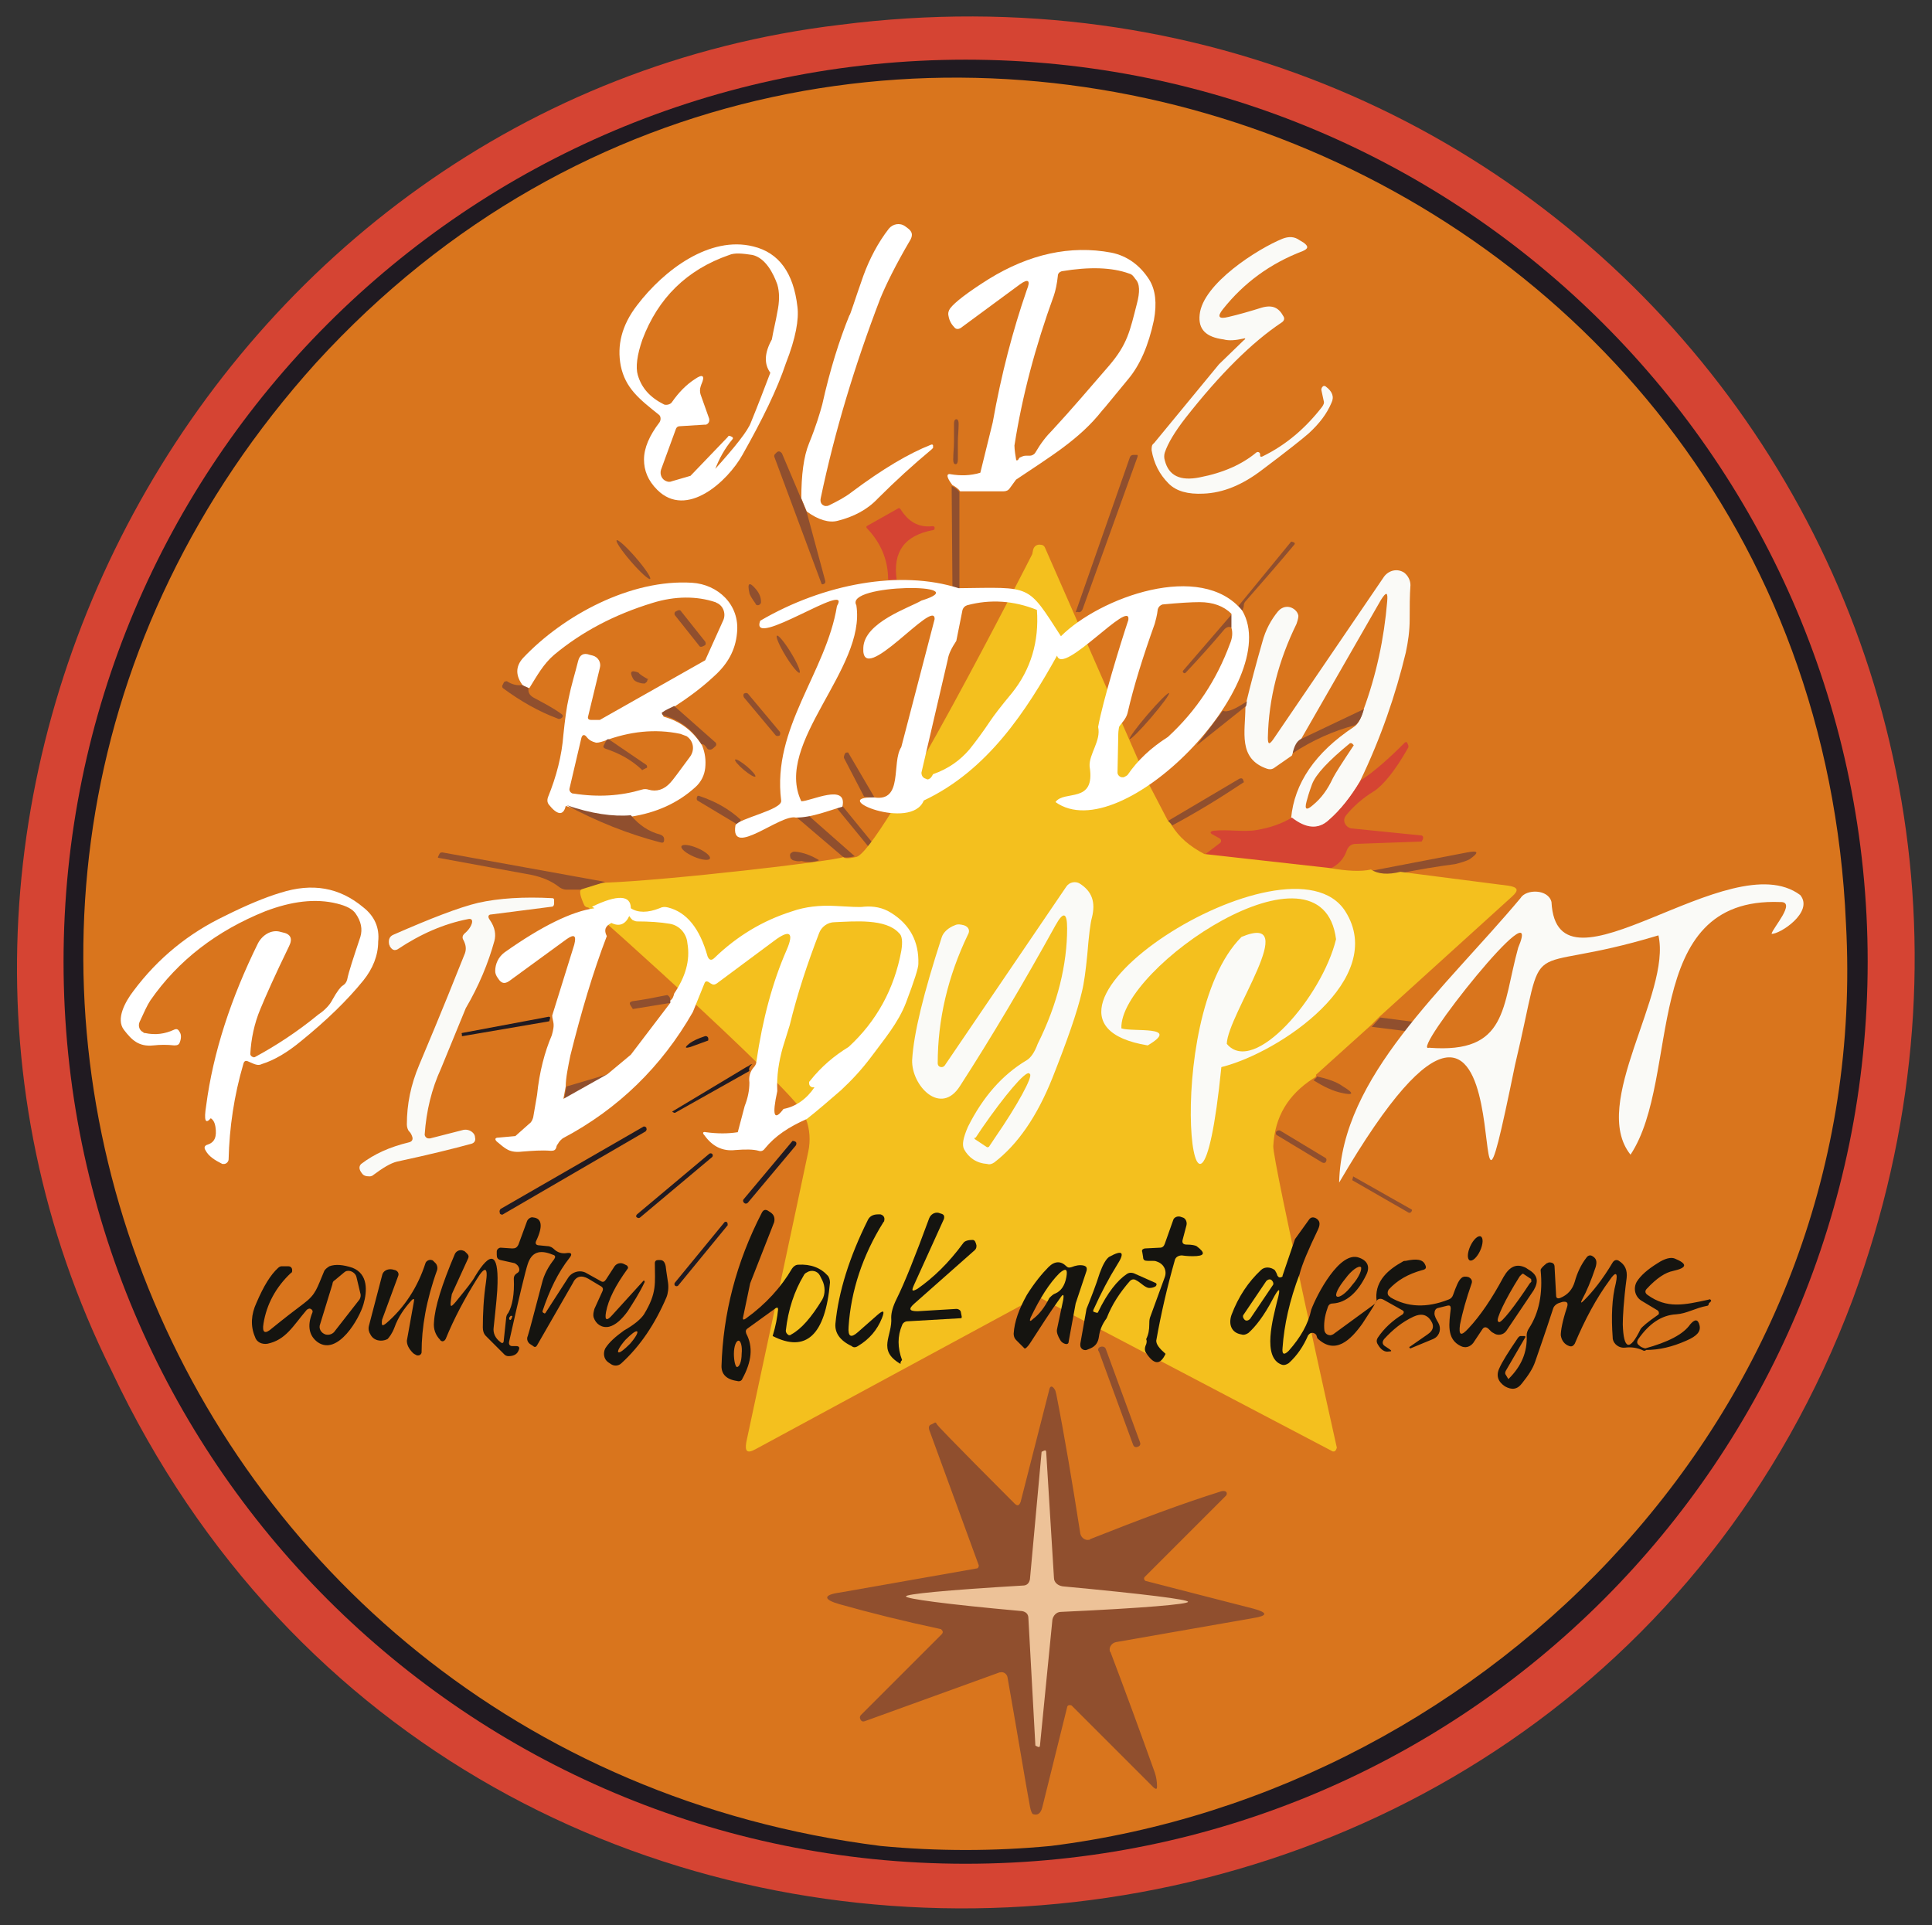 <?xml version="1.0" encoding="utf-8"?>
<!-- Generator: Adobe Illustrator 27.3.1, SVG Export Plug-In . SVG Version: 6.00 Build 0)  -->
<svg version="1.1" id="Layer_1" xmlns="http://www.w3.org/2000/svg" xmlns:xlink="http://www.w3.org/1999/xlink" x="0px" y="0px"
	 viewBox="0 0 249.3 248.4" style="enable-background:new 0 0 249.3 248.4;" xml:space="preserve">
<rect x="0" y="0" width="249.3" height="248.4" fill="#333333" stroke="none"/>
<style type="text/css">
	.st0{fill:#D54433;}
	.st1{fill:#201A21;}
	.st2{fill:#D9751D;}
	.st3{fill:#FAFAF7;}
	.st4{fill:#FFFFFF;}
	.st5{fill:#904F2E;}
	.st6{fill:#F4C01E;}
	.st7{fill:#151410;}
	.st8{fill:#EDC298;}
</style>
<path class="st0" d="M108.4,3.2c93.1-11.9,162.9,76.9,130.7,164.4C201.9,267,60.4,274.5,14.4,176.9C-22,103.7,27,12.9,108.4,3.2z"/>
<path class="st1" d="M241,124.1c0,64.3-52.1,116.4-116.4,116.4S8.2,188.4,8.2,124.1C8.2,59.8,60.3,7.7,124.6,7.7
	C188.9,7.7,241,59.8,241,124.1L241,124.1z"/>
<path class="st2" d="M238.2,119.2C233.8,17.9,108.7-27.5,40.8,46.8c-63.4,70.3-20.5,179.6,72.8,191.4c7.3,0.7,14.7,0.7,22,0
	C192.4,231.1,241.6,181.5,238.2,119.2z"/>
<path class="st3" d="M157.3,47l3.2-3.1c0.3-0.2,0.2-0.3-0.1-0.2c-0.9,0.2-1.8,0.3-2.5,0.1c-2.3-0.3-3.3-1.3-3.1-3.2
	c0.4-4,7.5-8.5,10.7-9.8c0.8-0.3,1.5-0.3,2.2,0.2l0.5,0.3c0.7,0.5,0.6,0.8-0.1,1.1c-4.2,1.6-7.6,4.1-10.3,7.5c-0.8,1-0.5,1.3,0.7,1
	c1.3-0.3,2.7-0.7,4.3-1.2c1.4-0.4,2.2,0,2.8,1.1c0.2,0.3,0.1,0.6-0.2,0.8c-3.9,2.6-8,6.7-12.4,12.3c-1.4,1.8-2.3,3.3-2.7,4.5
	c-0.1,0.3-0.1,0.7,0,1c0.5,2,2,2.7,4.5,2.2c3.1-0.6,5.5-1.7,7.3-3.2c0.1-0.1,0.3-0.1,0.4,0c0,0,0.1,0.1,0.1,0.2c0,0.1,0,0.2,0,0.2
	c0,0.1,0.1,0.2,0.3,0.1c3.1-1.5,5.6-3.7,7.7-6.4c0.2-0.3,0.3-0.5,0.2-0.8l-0.3-1.4c0-0.2,0.1-0.4,0.3-0.5c0.1,0,0.2,0,0.3,0.1
	c0.8,0.6,1.1,1.3,0.7,2.1c-0.6,1.4-1.5,2.6-2.9,3.9c-0.8,0.7-2.8,2.3-6,4.7c-2.6,2-5.1,3-7.6,3.1c-2,0.1-3.5-0.3-4.5-1.3
	c-1.2-1.2-1.9-2.6-2.2-4.3c0-0.4,0-0.7,0.3-0.9L157.3,47z"/>
<path class="st4" d="M148.3,36.1c-1.2-1.9-2.9-3.1-4.9-3.5c-5.3-1-10.6,0.2-15.8,3.4c-2.7,1.7-4.4,3-5,3.8c-0.2,0.3-0.3,0.6-0.2,1
	c0.1,0.6,0.4,1.1,0.8,1.5c0.2,0.2,0.5,0.2,0.8,0l7.6-5.6c1.1-0.8,1.4-0.5,0.9,0.7c-1.8,5.2-3.3,10.9-4.4,17.1l-1.6,6.5
	c-1.3,0.4-2.6,0.4-3.8,0.2c-0.4-0.1-0.5,0.1-0.4,0.4c0.1,0.3,0.3,0.6,0.6,1c0.4,0.2,0.8,0.5,1,0.8l5.6,0c0.3,0,0.6-0.1,0.8-0.4
	c0.5-0.7,0.8-1.1,0.8-1.1c4.3-2.9,8.2-5.2,11.1-8.9c0.3-0.3,1.4-1.7,3.4-4.1c1.5-1.8,2.6-4.3,3.3-7.6
	C149.3,39.1,149.1,37.4,148.3,36.1z M146.7,39.2c-0.9,3.5-1.2,5.2-3.6,8c-2.6,3-4.8,5.6-7.3,8.3c-0.8,0.8-1.5,1.7-2.2,2.9
	c-0.1,0.2-0.4,0.4-0.7,0.4c-0.3,0-0.4,0-0.5,0c-0.3,0-0.5,0.1-0.7,0.2c-0.1,0-0.2,0.1-0.3,0.3c-0.2,0.2-0.3,0.1-0.3-0.1
	c-0.2-1.1-0.2-1.7-0.2-1.7c1-6.4,2.7-12.8,5.1-19.4c0.2-0.6,0.4-1.5,0.5-2.5c0-0.3,0.2-0.5,0.5-0.6c3.6-0.6,6.5-0.5,8.7,0.3
	c0.4,0.1,0.6,0.4,0.8,0.7C147.1,36.6,147.1,37.7,146.7,39.2z"/>
<path class="st5" d="M123.6,57c0,0.8,0,1.5,0,2.3c0,0.4-0.1,0.6-0.3,0.6c-0.2,0-0.3-0.2-0.3-0.6c0-0.8,0.1-1.5,0.1-2.3
	c0-0.7,0-1.5,0-2.3c0-0.4,0.1-0.6,0.3-0.6c0.2,0,0.3,0.2,0.3,0.6C123.7,55.5,123.6,56.3,123.6,57z"/>
<path class="st4" d="M102.9,39.6c-0.5-4.4-2.4-7-5.7-7.8c-5.6-1.4-11.5,3-15,7.6c-2,2.6-2.6,5.2-2.1,7.8c0.6,2.9,2.4,4.3,4.9,6.3
	c0.3,0.2,0.3,0.7,0.1,1c-1.3,1.7-2,3.3-2,4.8c0,1.4,0.5,2.7,1.7,3.9c3.8,3.8,9.1-1.1,11-4.5c2.6-4.6,4.5-8.5,5.6-11.8
	C102.7,43.6,103.1,41.2,102.9,39.6z M100.3,40.3c-0.2,1.2-0.5,2.3-0.7,3.5c-1,1.8-1,3.2-0.2,4.3c-0.8,2.1-1.6,4.2-2.5,6.4
	c-0.4,1.1-2,3.1-4.6,6c0.5-1.3,1.2-2.6,2.2-3.8c0.1-0.1,0.1-0.2,0-0.3l-0.2-0.1c-0.2-0.1-0.3-0.1-0.4,0.1l-4.8,5l-2.4,0.7
	c-0.2,0.1-0.5,0.1-0.7,0c-0.6-0.2-0.9-0.9-0.7-1.5l1.9-5.2c0.1-0.3,0.3-0.4,0.5-0.4l3.2-0.2c0.1,0,0.1,0,0.2,0
	c0.3-0.1,0.5-0.4,0.4-0.8l-1.1-3.1c-0.1-0.3-0.1-0.7,0-1l0.1-0.3c0.5-1.1,0.2-1.4-0.8-0.7c-1.1,0.7-2.1,1.7-3,3
	c-0.2,0.3-0.7,0.4-1,0.3c-1.8-0.9-2.9-2.1-3.4-3.8c-0.3-1-0.1-2.6,0.6-4.6c2-5.3,5.7-9,11.2-10.9c0.7-0.3,1.7-0.2,3,0
	c1.7,0.4,2.7,2.4,3.2,3.8C100.6,37.7,100.6,38.9,100.3,40.3z"/>
<path class="st4" d="M120.1,57.4c-2.8,1.1-6.2,3.1-10.2,6.1c-0.9,0.7-1.9,1.2-2.9,1.7c-0.2,0.1-0.3,0.1-0.5,0.1
	c-0.5-0.1-0.7-0.5-0.6-1c1.8-8.6,4.4-17.2,7.7-25.8c0.7-1.7,1.9-4.2,3.9-7.6c0.3-0.6,0.2-1-0.3-1.4l-0.4-0.3
	c-0.7-0.5-1.6-0.3-2.1,0.3c-1.4,1.8-2.5,3.9-3.3,6.1c-1.2,3.4-1.7,5.1-1.8,5.1c-1.3,3.2-2.5,7-3.5,11.5c-0.3,1.1-0.8,2.8-1.7,5
	c-0.7,1.7-1,4.1-1,7.1l0.7,1.7c1.5,1.1,2.9,1.5,4,1.2c2-0.5,3.8-1.4,5.2-2.9c2.2-2.2,4.5-4.3,6.9-6.3c0.1-0.1,0.2-0.2,0.2-0.2
	c0-0.1,0-0.2,0-0.3C120.4,57.4,120.3,57.3,120.1,57.4z"/>
<path class="st5" d="M103.4,64.4l0.7,1.7l2.4,8.9c0,0.1,0,0.2-0.1,0.3l-0.2,0.1c-0.1,0-0.2,0-0.2-0.1l-6.1-16.4c0-0.1,0-0.2,0.1-0.3
	l0.2-0.2c0.2-0.2,0.4-0.2,0.6,0c0,0,0.1,0.1,0.1,0.1L103.4,64.4z"/>
<path class="st5" d="M138.8,79l7-20c0.1-0.2,0.2-0.3,0.5-0.3l0.4,0c0.1,0,0.1,0,0.1,0.2l-7.1,19.7c-0.1,0.2-0.2,0.4-0.5,0.4
	C139,78.9,138.9,79,138.8,79z"/>
<path class="st5" d="M122.8,62.7c0.4,0.2,0.8,0.5,1,0.8l0,12.5l-0.9-0.2L122.8,62.7z"/>
<path class="st0" d="M115.7,74.8l-1.1,0c0-2.5-0.9-4.7-2.7-6.6c-0.2-0.2-0.1-0.3,0.1-0.4l3.9-2.2c0.1-0.1,0.2,0,0.3,0.1
	c1,1.6,2.3,2.4,4.1,2.2c0.3,0,0.3,0.1,0.3,0.3c0,0.1-0.1,0.2-0.2,0.2C116.7,69.1,115.2,71.2,115.7,74.8z"/>
<ellipse transform="matrix(0.756 -0.655 0.655 0.756 -27.323 71.142)" class="st5" cx="81.7" cy="72.2" rx="0.4" ry="3.3"/>
<path class="st5" d="M160.3,78.8l-0.5-0.6l6.8-8.3c0,0,0.1,0,0.1,0L167,70c0.1,0.1,0.1,0.2,0,0.3c-2,2.4-4.1,4.8-6.2,7.2
	c-0.2,0.2-0.3,0.4-0.3,0.6C160.5,78.3,160.4,78.6,160.3,78.8z"/>
<path class="st3" d="M175.5,100.8c-1.2,2.1-2.6,3.8-4.1,5.1c-1.3,1.2-2.9,1.1-4.8-0.3c0.4-4.5,3.1-8.5,8.1-11.8
	c0.5-0.3,0.9-1,1.2-2.1c1.7-4.6,2.7-9.3,3.1-14.1c0.1-1.2-0.1-1.3-0.8-0.2l-10.5,18.3c-0.4,0.3-0.7,0.9-1,1.8l-2.3,1.6
	c-0.3,0.2-0.6,0.2-0.9,0.1c-3.8-1.3-2.8-4.8-2.8-7.9l0.1-0.6c0.6-2.5,1.3-5.1,2.1-7.9c0.4-1.5,1.1-2.8,2-3.9
	c0.6-0.7,1.5-0.8,2.2-0.2c0.2,0.2,0.3,0.3,0.4,0.6c0.1,0.2,0,0.6-0.2,1.2c-2.3,4.7-3.6,9.6-3.7,14.7c0,0.9,0.2,0.9,0.7,0.2l14.3-21
	c0.6-0.8,1.7-1.1,2.6-0.5c0.5,0.4,0.8,1,0.8,1.6c-0.1,1.4-0.1,2.8-0.1,4.4c0,1.5-0.2,2.9-0.5,4.3C180.1,89.6,178.2,95.2,175.5,100.8
	z M172,100.4c0.3-0.6,1.2-2,2.6-4.1c0.1-0.1,0.1-0.2,0-0.2c0-0.1-0.1-0.1-0.2-0.2c-0.1,0-0.1,0-0.2,0c-2.8,2.3-4.4,4-4.9,5.3
	c-0.4,1.1-0.6,1.8-0.7,2.2c-0.3,1.1,0,1.2,0.8,0.5C170.5,103,171.3,101.9,172,100.4z"/>
<path class="st5" d="M97.5,77.9c-0.5-0.7-0.8-1.2-0.8-1.4c-0.3-1.3,0-1.5,0.9-0.4c0.4,0.5,0.6,1,0.6,1.6c0,0.2-0.2,0.4-0.4,0.4
	C97.6,78.1,97.5,78,97.5,77.9z"/>
<path class="st5" d="M87.2,78.9l0.2-0.1c0.2-0.1,0.4-0.1,0.5,0.1l3.1,3.9c0.1,0.2,0.1,0.4-0.1,0.5l-0.2,0.1
	c-0.2,0.1-0.4,0.1-0.5-0.1l-3.1-3.9C87,79.3,87,79,87.2,78.9z"/>
<path class="st5" d="M159,79.2l0,1.8c-0.4-0.2-0.7-0.1-1,0.2c-1.6,1.9-3.3,3.8-5,5.6c-0.1,0.1-0.2,0.1-0.3,0l0,0
	c-0.1-0.1-0.1-0.2,0-0.3L159,79.2z"/>
<ellipse transform="matrix(0.854 -0.521 0.521 0.854 -29.111 65.329)" class="st5" cx="101.7" cy="84.4" rx="0.4" ry="2.8"/>
<path class="st4" d="M89.3,75.2c-7.9-0.5-16.6,4.2-21.8,9.7c-1,1.1-1,2.3,0,3.6l0.8,0.3c1-1.6,1.8-3.1,3.2-4.3
	c3.6-3,7.8-5.2,12.7-6.7c2.9-0.9,5.7-0.9,8.1-0.1c0.1,0,0.1,0.1,0.2,0.1c0.9,0.4,1.2,1.5,0.8,2.3L91,85.2l-13.6,7.7l-1.1,0
	c-0.4,0-0.5-0.2-0.4-0.5l1.5-6.2c0.2-0.7-0.2-1.4-0.9-1.6l-0.4-0.1c-0.8-0.3-1.3,0-1.5,0.8c-0.4,1.6-0.9,3.2-1.2,4.7
	c-0.3,1.3-0.5,2.9-0.7,4.8c-0.2,2.7-0.9,5.4-2,8.1c-0.1,0.3-0.1,0.6,0.1,0.9c1.1,1.4,1.9,1.5,2.2,0.2c3.2,1.1,6,1.6,8.3,1.4
	c3.4-0.5,6.2-1.8,8.4-3.8c0.8-0.7,1.2-1.6,1.3-2.5c0.1-1,0-1.9-0.4-2.9c-1.2-1.9-2.8-3.1-4.9-3.7c0,0-0.1,0-0.1-0.1
	c-0.1-0.1-0.1-0.3,0-0.4c0.3-0.3,0.8-0.5,1.4-0.8c1.7-1.1,3.5-2.4,5.1-3.9c1.8-1.6,2.8-3.4,3-5.6C95.5,78,92.6,75.4,89.3,75.2z
	 M87.8,94.7c0.3,0.1,0.5,0.2,0.8,0.3c0.9,0.6,1.1,1.8,0.4,2.7c-1.4,1.9-2.2,3-2.5,3.3c-0.8,0.9-1.8,1.2-2.8,0.9
	c-0.3-0.1-0.6-0.1-0.9,0c-2.7,0.8-5.6,1-8.8,0.5c0,0,0,0-0.1,0c-0.3-0.1-0.5-0.4-0.4-0.7l1.5-6.4c0.1-0.5,0.4-0.6,0.7-0.2
	c0.3,0.4,0.7,0.6,1.1,0.7c0.2,0.1,0.6,0,1.2-0.2C81.2,94.4,84.5,94,87.8,94.7z"/>
<path class="st5" d="M83.7,87.7c-0.1-0.2-0.1-0.1-0.2,0.2c0,0.1-0.2,0.2-0.3,0.3c-0.2,0-0.4,0-0.7-0.1c-0.4-0.1-0.7-0.3-0.8-0.5
	c-0.5-0.9-0.3-1.2,0.7-0.8C82.5,87,83,87.3,83.7,87.7z"/>
<path class="st5" d="M67.4,88.4l0.8,0.4c-0.1,0.6,0.2,1,0.8,1.3c1.1,0.6,2.3,1.2,3.4,2c0.3,0.2,0.3,0.4,0,0.6
	c-0.2,0.1-0.3,0.1-0.5,0c-2.4-0.9-4.7-2.2-7-3.9c-0.1-0.1-0.1-0.2-0.1-0.3l0.2-0.4c0-0.1,0.2-0.2,0.4-0.2c0,0,0,0,0,0
	C66,88.3,66.7,88.5,67.4,88.4z"/>
<path class="st5" d="M96,89.5L96,89.5c0.2-0.1,0.4-0.1,0.5,0l4.1,4.9c0.1,0.1,0.1,0.4,0,0.5l0,0c-0.1,0.1-0.4,0.1-0.5,0L96,90
	C95.9,89.8,95.9,89.6,96,89.5z"/>
<ellipse transform="matrix(0.651 -0.759 0.759 0.651 -18.29 144.871)" class="st5" cx="148.3" cy="92.3" rx="3.9" ry="0.3"/>
<path class="st5" d="M160.9,90.5l-0.1,0.6l-6.4,5.1l3.4-4.5C158.3,92,159.4,91.5,160.9,90.5z"/>
<path class="st5" d="M87,91.1l5.2,4.6c0.3,0.2,0.3,0.5,0,0.7c-0.1,0.1-0.2,0.2-0.4,0.3c-0.3,0.1-0.5,0-0.6-0.2
	c-0.2-0.3-0.4-0.5-0.7-0.5c-1.2-1.9-2.8-3.1-4.9-3.7c-0.1,0-0.2-0.2-0.2-0.3c0,0,0-0.1,0.1-0.1C85.9,91.6,86.4,91.4,87,91.1z"/>
<path class="st5" d="M176,91.5c-0.3,1.1-0.7,1.8-1.2,2.1c-2.7,0.7-5.4,1.9-8,3.6c0.2-0.9,0.5-1.5,1-1.8L176,91.5z"/>
<path class="st5" d="M82.8,99.3c-1.4-1.3-2.9-2.1-4.7-2.7c-0.2-0.1-0.3-0.2-0.2-0.4l0.3-0.6c0.1-0.2,0.3-0.3,0.5-0.1l4.7,3.2
	c0.1,0.1,0.1,0.2,0.1,0.3c0,0,0,0.1-0.1,0.1L83,99.3C82.9,99.4,82.8,99.4,82.8,99.3z"/>
<path class="st0" d="M171.4,112.2l-16.1-1.8l2.1-1.6c0.2-0.1,0.2-0.4,0.1-0.5c0,0-0.1-0.1-0.1-0.1l-0.9-0.5
	c-0.4-0.2-0.4-0.4,0.1-0.5c1.9-0.2,3.9,0.2,5.6-0.1c1.7-0.3,3.2-0.8,4.5-1.6c1.8,1.4,3.4,1.6,4.8,0.3c1.5-1.3,2.8-3,4.1-5.1
	c1.8-1.2,3.6-2.8,5.6-4.8c0.2-0.2,0.3-0.2,0.4,0c0.1,0.2,0.2,0.4,0.1,0.6c-1.7,3-3.2,4.8-4.4,5.6c-1.5,0.9-2.7,2-3.6,3.1
	c-0.4,0.5-0.3,1.1,0.2,1.5c0.2,0.1,0.3,0.2,0.5,0.2l8.9,0.9c0.3,0,0.4,0.2,0.3,0.5l-0.1,0.2c0,0.1-0.1,0.1-0.2,0.1l-8.4,0.3
	c-0.5,0-0.9,0.3-1.1,0.8C173.4,110.9,172.6,111.7,171.4,112.2z"/>
<path class="st5" d="M112.9,103l-1.4-0.2l-2.6-5c0-0.1,0-0.2,0-0.2l0.1-0.3c0.1-0.2,0.2-0.2,0.4-0.2c0.1,0,0.1,0.1,0.1,0.1
	L112.9,103z"/>
<ellipse transform="matrix(0.643 -0.766 0.766 0.643 -41.602 109.081)" class="st5" cx="96.2" cy="99.1" rx="0.3" ry="1.7"/>
<path class="st5" d="M151.1,106.6c0-0.1-0.2-0.3-0.5-0.6l9.3-5.5c0.2-0.1,0.4-0.1,0.5,0.1c0,0,0,0,0,0l0.1,0.3c0,0,0,0.1-0.1,0.1
	C157.4,103,154.3,104.9,151.1,106.6z"/>
<path class="st5" d="M95.6,105.8c-0.2,0.4-0.4,0.6-0.6,0.5l-5-3c-0.1-0.1-0.1-0.2-0.1-0.3c0-0.1,0.1-0.2,0.1-0.3c0,0,0.1,0,0.2,0
	C92.3,103.4,94.1,104.4,95.6,105.8z"/>
<path class="st5" d="M81.4,105.2c1.1,1.3,2.3,2.1,3.8,2.5c0.3,0.1,0.5,0.3,0.5,0.6c0,0.4-0.1,0.5-0.5,0.4c-4.2-1.1-8.2-2.7-12.1-4.8
	C76.3,105,79.1,105.4,81.4,105.2z"/>
<path class="st5" d="M108.7,104l4,4.9c0.2,0.2,0.1,0.3-0.1,0.4l-0.3,0.1c-0.1,0-0.2,0-0.2-0.1l-4.1-5
	C108.1,104,108.3,103.9,108.7,104z"/>
<path class="st5" d="M104.4,105.3l5.9,5.2c-0.9,0.2-1.4,0.2-1.6,0l-6.1-5.2C103.6,105.2,104.2,105.1,104.4,105.3z"/>
<ellipse transform="matrix(0.396 -0.918 0.918 0.396 -46.679 148.909)" class="st5" cx="89.8" cy="109.9" rx="0.6" ry="2"/>
<path class="st5" d="M180.6,112.7c-1.6,0.4-2.8,0.3-3.8-0.3l12.5-2.4c1.5-0.3,1.6,0,0.3,0.9c-0.4,0.2-1,0.4-1.8,0.6
	C185.5,111.8,183.1,112.2,180.6,112.7z"/>
<path class="st5" d="M105.7,111c-0.7,0.3-1.5,0.3-2.3,0.1c-0.4,0.1-0.7,0-1.1-0.1c-0.1-0.1-0.3-0.2-0.3-0.3
	c-0.1-0.3-0.1-0.6,0.2-0.7c0.1-0.1,0.2-0.1,0.4-0.1C103.7,110,104.7,110.4,105.7,111z"/>
<path class="st6" d="M131.5,75.9"/>
<path class="st6" d="M133.2,71.5l0.1-0.5c0.1-0.5,0.5-0.8,1-0.7c0.3,0,0.5,0.2,0.6,0.5l13.3,30.3l2.5,4.8c0.3,0.3,0.5,0.5,0.5,0.6
	c0.9,1.5,2.3,2.7,4.2,3.7l16.1,1.8c2.3,0.4,4.1,0.5,5.4,0.2c0.9,0.6,2.2,0.7,3.8,0.3l14,1.8c1.2,0.2,1.3,0.6,0.4,1.4l-17.1,15.5
	l-1.1,1.1l-7.1,6.4c0.1,0.1,0,0.3-0.4,0.5c-3.2,2.1-4.9,4.9-5.1,8.7c-0.1,1.8,8.2,38.9,8.2,38.9s-0.1,0.5-0.4,0.5
	c-0.1,0-0.2,0-0.3-0.1l-37.9-19.9l-36.4,19.7c-1.1,0.6-1.4,0.3-1.2-0.9c0,0,7.2-33.6,8-37.5c0.3-1.4,0.2-2.9-0.3-4.2
	c1.4-1.1-27.9-27.3-28.1-27.3c-0.3,0-0.5-0.2-0.6-0.5c0,0-0.6-1.3-0.4-1.7c0.4-0.7,3.2-1,3.2-1c8.2-0.3,29.6-2.8,30.7-3.3
	c0.2,0.2,0.7,0.2,1.6,0C113.4,110.5,133.2,71.5,133.2,71.5z"/>
<path class="st4" d="M160.3,78.8c-5.3-6.5-18.4-1.7-23.4,3.3c-4.4-6.8-3.7-6.3-13.2-6.2c-7.5-2.4-17.4-0.6-25.6,4.2
	c-1.5,3.9,12-5.4,9.9-1.9c-1.4,8.6-8.4,15.7-7.2,25.1c0.2,1.2-5.5,2.3-5.9,3.2c-0.7,4.3,5.8-1.5,7.8-1c2.1,0,4.2-0.9,6-1.4
	c0.7-3.1-4.1-0.7-5.3-0.7c-3.6-7.5,8.4-17.1,7.1-25.3c-1.6-2.8,15.9-2.9,8.4-0.6c-1.5,0.9-7.4,2.8-7.5,6.1c-0.3,5.3,9.3-6.6,9.2-3.7
	c0,0-4.3,16.5-4.3,16.5c-1.3,2,0.3,7.1-3.5,6.5c-6.1-0.1,4.8,4.4,6.4,0.4c8.3-3.9,13.3-11.7,17.2-18.7c0.7,2.7,9.6-7.5,9.2-4.6
	c-1.1,3.3-3.3,10.5-3.9,13.8c0.4,1.8-1.2,3.5-1.1,5.1c0.8,4.9-3.3,3-4.4,4.6C144.7,109.6,165.7,88,160.3,78.8z M130.6,89.4
	c-1.5,1.8-2.4,3-2.8,3.6c-1,1.5-1.9,2.7-2.7,3.7c-1.2,1.4-2.7,2.5-4.7,3.2c-0.2,0.4-0.4,0.6-0.5,0.6c-0.1,0.1-0.3,0.1-0.4,0
	c-0.4-0.1-0.6-0.4-0.6-0.8l3.4-14.6c0.1-0.7,0.5-1.5,1.1-2.4l0.8-4c0.1-0.3,0.3-0.5,0.6-0.6c3-0.8,6-0.6,9,0.6
	C134.1,82.8,133,86.4,130.6,89.4z M158.7,83.1c-1.7,4.6-4.3,8.6-8,12c-2.2,1.4-3.9,3-5.2,4.9c-0.1,0.1-0.3,0.2-0.5,0.3
	c-0.1,0-0.1,0-0.2,0c-0.3,0-0.6-0.3-0.6-0.6l0.1-5c0-0.4,0.1-0.8,0.1-0.9c0.3-0.5,0.9-1,1.1-1.8c0.8-3.5,2-7.3,3.5-11.5
	c0.1-0.4,0.3-1,0.4-1.9c0.1-0.3,0.3-0.5,0.6-0.6c2.1-0.2,3.7-0.3,4.8-0.3c1.7,0,3.1,0.5,4.1,1.5l0,1.8
	C159.1,81.7,159,82.4,158.7,83.1z"/>
<path class="st5" d="M78.1,113.8l-3.2,1l-1.8,0c-0.3,0-0.6-0.1-0.9-0.3c-1-0.8-2.2-1.3-3.6-1.6c-3.2-0.6-7.2-1.3-12-2.2
	c-0.1,0-0.1-0.1-0.1-0.1l0.2-0.4c0.1-0.2,0.2-0.2,0.4-0.2L78.1,113.8z"/>
<path class="st3" d="M137.7,119.8c0-2.1-0.5-2.2-1.5-0.4c-4.2,7.6-8.3,14.5-12.3,20.7c-2.5,4-6.3,0-6.2-3.3
	c0.2-3.5,1.5-8.7,3.8-15.8c0.2-0.7,0.9-1.3,1.7-1.6c0.4-0.2,0.8-0.1,1.2,0c0.6,0.2,0.8,0.7,0.5,1.2c-2.6,5.4-3.9,11-3.9,16.6
	c0,0.3,0.2,0.5,0.5,0.5c0.2,0,0.3-0.1,0.4-0.2l15.7-23.1c0.4-0.6,1.2-0.7,1.7-0.4c1.6,1,2.1,2.4,1.6,4.4c-0.2,0.7-0.4,2.3-0.6,4.8
	c-0.2,2-0.4,3.6-0.7,4.8c-0.6,2.6-1.9,6.3-3.8,11.1c-2,5-4.5,8.6-7.5,10.9c-0.3,0.2-0.6,0.3-0.9,0.2c-1.4-0.1-2.4-0.8-3-1.9
	c-0.3-0.6-0.1-1.5,0.5-2.9c1.9-3.8,4.4-6.7,7.6-8.6c0.5-0.3,1-1,1.4-2.1C136.5,129.5,137.7,124.4,137.7,119.8z M125.8,147l1.5,1
	c0.1,0.1,0.2,0,0.3,0l0.8-1.2c2.9-4.2,4.9-7.9,4.5-8.2l-0.1-0.1c-0.5-0.3-3.2,2.9-6.1,7.1l-0.8,1.2
	C125.7,146.8,125.7,146.9,125.8,147z"/>
<path class="st4" d="M46.9,117.1c-3.1-2.6-6.6-3.2-10.7-1.9c-2,0.6-4.4,1.6-7.2,3c-4.6,2.2-8.6,5.4-11.8,9.7c-1,1.3-2.3,3.6-1.2,5
	c1,1.3,1.9,2.2,3.8,2c0.9-0.1,1.8-0.1,2.7,0c0.4,0,0.6-0.1,0.7-0.4c0.2-0.5,0.2-1,0-1.3c-0.2-0.4-0.4-0.5-0.8-0.3
	c-1.1,0.5-2.3,0.7-3.7,0.4c-0.1,0-0.2,0-0.2-0.1c-0.5-0.2-0.7-0.8-0.5-1.3c0.6-1.3,1-2.2,1.4-2.8c3.6-5.2,8.6-9,14.8-11.5
	c3.4-1.3,6.5-1.7,9.3-1c1.2,0.3,2,0.7,2.4,1.3c0.7,1,0.9,2,0.6,3c-0.9,2.7-1.5,4.5-1.7,5.5c-0.1,0.4-0.3,0.6-0.6,0.8
	c-0.2,0.1-0.7,0.7-1.3,1.8c-0.3,0.6-0.9,1.3-1.8,1.9c-2.8,2.3-5.6,4.1-8.2,5.5c-0.1,0-0.1,0.1-0.2,0c-0.2,0-0.4-0.2-0.4-0.4
	c0.1-1.9,0.5-3.9,1.3-5.8c0.7-1.7,1.9-4.4,3.7-8.1c0.5-1,0.2-1.6-0.9-1.8l-0.4-0.1c-1-0.2-2.1,0.4-2.7,1.5c-3.5,7.1-5.8,14.1-6.7,21
	c-0.3,1.9-0.1,2.4,0.6,1.6c0.3,0.2,0.5,0.5,0.6,1.1c0.2,1.3-0.1,2-1,2.3c-0.4,0.1-0.5,0.4-0.3,0.7c0.4,0.8,1.2,1.3,2.2,1.8
	c0.1,0,0.1,0,0.2,0c0.3,0,0.6-0.3,0.6-0.6c0.1-4.1,0.7-8.2,1.9-12.3c0.1-0.4,0.3-0.5,0.7-0.3l0.7,0.3c0.3,0.1,0.6,0.2,1,0
	c1.6-0.5,3.3-1.5,5.1-3c3.2-2.6,5.9-5.2,8-7.8c1.2-1.5,1.9-3.2,1.9-5C49,119.7,48.3,118.2,46.9,117.1z"/>
<path class="st5" d="M86.5,129.1c0,0.1,0,0.2,0.1,0.3l-4.9,0.8c0,0-0.1,0-0.1-0.1l-0.2-0.3c-0.2-0.3-0.2-0.5,0.2-0.6
	c1.5-0.2,3-0.5,4.5-0.8C86.3,128.5,86.5,128.7,86.5,129.1z"/>
<path class="st3" d="M71.5,116.1c0-0.1-0.1-0.2-0.2-0.2c-3.7-0.2-6.9,0-9.6,0.6c-2.5,0.6-6.1,2-10.9,4.1c-0.5,0.2-0.7,0.6-0.6,1.2
	c0,0.1,0.1,0.2,0.1,0.3c0.3,0.5,0.6,0.6,1,0.4c3-2,6-3.3,9.1-3.9c0.4-0.1,0.6,0.1,0.5,0.5c-0.1,0.4-0.4,0.9-1,1.4
	c-0.2,0.2-0.3,0.5-0.1,0.8c0.3,0.6,0.4,1.1,0.2,1.7c-1,2.5-2.9,7.3-5.9,14.4c-1.1,2.6-1.6,5.1-1.6,7.7c0,0.3,0.1,0.7,0.3,0.9
	c0.2,0.2,0.3,0.4,0.4,0.7c0.1,0.3,0,0.6-0.4,0.7c-2.5,0.6-4.5,1.5-6.2,2.8c-0.3,0.3-0.3,0.7,0.1,1.2c0.2,0.3,0.5,0.4,1,0.4
	c0.2,0,0.4-0.1,0.5-0.2c1.2-0.9,2.2-1.5,3-1.7c4.2-0.9,7.4-1.7,9.6-2.3c0.4-0.1,0.6-0.4,0.5-0.8c0-0.2-0.1-0.4-0.1-0.4
	c-0.3-0.5-0.9-0.7-1.4-0.6l-4.3,1.1c-0.1,0-0.1,0-0.2,0c-0.3,0-0.5-0.3-0.5-0.5c0.2-3,0.9-5.9,2.1-8.5l3.2-7.8
	c1.7-2.9,2.9-5.8,3.7-8.7c0.2-0.8,0.1-1.7-0.6-2.7c-0.3-0.4-0.2-0.7,0.2-0.7l7.8-1c0.2,0,0.3-0.2,0.3-0.4L71.5,116.1z"/>
<path class="st1" d="M59.6,133.3l11.2-2.1c0.1,0,0.1,0,0.2,0.1c0,0,0,0,0,0l-0.1,0.4c0,0.1-0.1,0.1-0.1,0.1l-11.1,1.9
	c-0.1,0-0.1,0-0.1-0.1c0,0,0,0,0,0l0-0.2C59.5,133.4,59.6,133.3,59.6,133.3C59.6,133.3,59.6,133.3,59.6,133.3z"/>
<path class="st5" d="M178.1,131.3l4.6,0.6c-0.2,0.5-0.4,0.9-0.9,1.2l-4.8-0.6L178.1,131.3z"/>
<path class="st1" d="M89.1,135.1c-0.7,0.2-0.8,0.1-0.2-0.4c0.5-0.4,1.2-0.7,2.1-1c0.1,0,0.2,0,0.3,0.1c0.1,0.1,0.1,0.2,0.1,0.3
	c0,0.1,0,0.2-0.1,0.2L89.1,135.1z"/>
<path class="st1" d="M97.1,137.3c-0.4,0.3-0.5,0.6-0.4,0.9l-9.6,5.4c0,0-0.1,0-0.1,0l-0.2-0.1c0,0-0.1-0.1,0-0.1c0,0,0,0,0,0
	l9.5-5.7c0.2-0.1,0.4-0.2,0.4-0.2C96.7,137.4,96.8,137.4,97.1,137.3z"/>
<path class="st5" d="M78.5,138.6l-5.7,3.2l0.3-1.6L78.5,138.6z"/>
<path class="st4" d="M115,117.8c-1.1-0.7-2.3-0.9-3.5-0.8c-0.6,0.1-1.8,0-3.8-0.1c-1.9-0.1-3.8,0.1-5.5,0.7c-3.8,1.2-7.1,3.2-10,6
	c-0.4,0.4-0.7,0.3-0.9-0.2c-1-3.6-2.7-5.7-5.1-6.3c-0.4-0.1-0.7-0.1-1.1,0.1c-1.5,0.6-2.8,0.6-3.7,0c0-1.7-1.7-1.8-5-0.2
	c0.1,0.1,0.2,0.1,0.3,0.2c-2.9,0.4-6.8,2.3-11.6,5.7c-0.8,0.6-1.2,1.5-1.2,2.4c0,0.3,0.1,0.6,0.4,1c0.4,0.6,0.8,0.7,1.4,0.3l7.4-5.4
	c1-0.7,1.3-0.5,1,0.7l-2.8,9c-0.1,0.2,0,0.5,0.1,1c0.1,0.5,0,1-0.2,1.7c-0.9,2.1-1.6,4.7-1.9,7.7l-0.5,2.9c-0.1,0.3-0.2,0.6-0.5,0.8
	l-1.8,1.6l-2.2,0.2c-0.4,0-0.5,0.2-0.2,0.5c1.1,0.9,1.6,1.5,3.3,1.3c1.3-0.1,2.5-0.2,3.7-0.1c0.4,0,0.6-0.1,0.7-0.5
	c0-0.1,0.1-0.3,0.2-0.4c0.2-0.4,0.5-0.6,0.6-0.7c7.2-3.8,12.8-9.3,16.8-16.3l1.5-3.7c0.1-0.3,0.3-0.3,0.5-0.2l0.3,0.2
	c0.3,0.2,0.5,0.2,0.8,0l7.4-5.5c2-1.5,2.6-1.1,1.6,1.2c-1.8,4.1-3.1,8.9-3.9,14.4c0,0.3-0.2,0.6-0.4,0.8c-0.4,0.5-0.6,1.1-0.5,1.9
	c0,1-0.2,2-0.6,3l-0.9,3.4c-1.3,0.2-2.6,0.2-4.1,0c-0.4-0.1-0.5,0.1-0.2,0.4c1,1.4,2.3,2.1,4,1.9c1.3-0.1,2.3-0.1,3,0.1
	c0.3,0.1,0.6,0,0.8-0.3c1.3-1.6,3.1-2.8,5.4-3.8c1.4-1.1,2.9-2.4,4.4-3.7c1.4-1.3,2.7-2.7,3.9-4.3c1.7-2.3,3.5-4.4,4.5-7
	c1.1-2.9,1.6-4.5,1.6-5C118.6,121.5,117.4,119.3,115,117.8z M80.3,118.2C80.3,118.2,80.3,118.2,80.3,118.2
	C80.3,118.2,80.3,118.2,80.3,118.2z M80.1,118C80.1,118,80.1,118,80.1,118C80.1,118,80.1,118,80.1,118C80.1,118,80.1,118,80.1,118z
	 M87,128.2c-0.1,0.4-0.2,0.7-0.5,0.9c0,0.1,0,0.2,0,0.3l-5.1,6.7l-3,2.5l-5.7,3.2l0.3-1.6c0-1.1,0.3-2.5,0.6-4
	c1.4-5.6,2.9-10.7,4.7-15.4c-0.4-0.8-0.2-1.3,0.6-1.7c1,0.5,1.8,0.2,2.3-0.9c0.1,0.2,0.3,0.4,0.4,0.5c0.2,0.1,0.4,0.2,0.6,0.2
	c1.6,0,3,0.1,4.2,0.3c1.3,0.2,2.2,1.3,2.3,2.5C89.1,124,88.4,126.1,87,128.2z M116.3,122.7c-0.9,4.9-3.2,9.1-6.8,12.4
	c-1.8,1.1-3.5,2.5-5,4.4c-0.1,0.1-0.1,0.1-0.1,0.2c0,0.3,0.1,0.5,0.4,0.6c0.1,0,0.2,0,0.3,0c-1,1.5-2.4,2.5-4,2.8
	c-1.2,1.6-1.5,0.9-0.8-2.3c-0.1-2,0.2-3.8,0.7-5.6c0.6-1.9,0.9-2.9,0.9-2.9c1-4.1,2.3-8,3.8-11.9c0.3-0.8,1.1-1.4,2-1.4
	c2.5-0.1,6.6-0.5,8.3,1.4C116.4,120.7,116.5,121.5,116.3,122.7z"/>
<path class="st5" d="M169.9,138.9c1.4,0.3,2.6,0.7,3.4,1.3c1.5,0.9,1.4,1.2-0.3,0.8c-0.9-0.2-2.1-0.7-3.5-1.6
	C169.8,139.1,170,139,169.9,138.9z"/>
<path class="st3" d="M232.3,115.5c-9.1-6.8-31.4,14.4-32.1,0.9c-0.4-1.7-3.3-1.7-4-0.5c-9.8,11.7-23.1,23-23.4,36.7
	c26.5-45.4,14.8,23.4,22.7-15.2c4.3-18,0-11.1,18.5-16.7c1.7,7.5-8.9,21.7-3.6,28.3c6.6-10,1.1-33.3,19.3-32.6
	c2.2-0.1-1,3.4-1.1,4.1C229.6,120.6,234.1,117.7,232.3,115.5z M184.4,135.2c-2.6,0.9,15.1-21.4,11.5-12.9
	C193.8,129.9,194.6,136,184.4,135.2z"/>
<path class="st3" d="M173.6,117.6c-7.2-11.3-46.2,13.9-25.5,17.3c4.4-2.6-2-1.7-3.4-2.2c-0.3-7.8,25.9-25.6,27.7-11.5
	c-1.8,7.4-10.6,17.7-14.1,13.5c0.1-3.8,9.8-17.1,1.9-13.8c-10.7,10.7-5.8,48.7-2.6,16.8C165.2,135.8,179.1,126.3,173.6,117.6z"/>
<path class="st1" d="M64.6,156L83,145.4c0.1-0.1,0.3,0,0.4,0.1l0,0.1c0.1,0.1,0,0.3-0.1,0.4l-18.4,10.7c-0.1,0.1-0.3,0-0.4-0.1
	l0-0.1C64.4,156.3,64.5,156.1,64.6,156z"/>
<path class="st5" d="M165.2,145.9l5.8,3.5c0.2,0.1,0.2,0.3,0.1,0.5l0,0c-0.1,0.2-0.3,0.2-0.5,0.1l-5.8-3.5c-0.2-0.1-0.2-0.3-0.1-0.5
	l0,0C164.8,145.9,165,145.8,165.2,145.9z"/>
<path class="st1" d="M102.6,147.3L102.6,147.3c0.2,0.1,0.2,0.3,0.1,0.5l-6.2,7.4c-0.1,0.1-0.3,0.2-0.5,0l0,0c-0.1-0.1-0.2-0.3,0-0.5
	l6.2-7.4C102.2,147.2,102.4,147.2,102.6,147.3z"/>
<path class="st1" d="M82.2,156.7l9.3-7.8c0.1-0.1,0.3-0.1,0.4,0l0,0c0.1,0.1,0.1,0.3,0,0.4l-9.3,7.8c-0.1,0.1-0.3,0.1-0.4,0l0,0
	C82,157,82.1,156.8,82.2,156.7z"/>
<path class="st5" d="M174.5,152.3c0-0.2,0.1-0.3,0.1-0.5l7.6,4.3c0,0,0,0,0,0.1l-0.1,0.2c-0.1,0.1-0.2,0.1-0.3,0.1L174.5,152.3z"/>
<path class="st7" d="M96.8,165.6l-0.9,4.3c-0.1,0.4,0,0.5,0.4,0.2c2.5-1.8,4.5-4,5.9-6.4c0.2-0.3,0.5-0.5,0.8-0.5
	c1.6-0.1,2.9,0.4,3.8,1.4c0.2,0.2,0.3,0.6,0.3,0.9c-0.6,6.8-3.1,9.1-7.4,6.9c0.4-1.3,0.6-2.4,0.7-3.4c0-0.3-0.1-0.3-0.3-0.2
	l-3.6,2.6c-0.3,0.2-0.3,0.4-0.2,0.7c0.9,1.7,0.7,3.6-0.5,5.8c-0.1,0.3-0.4,0.4-0.7,0.3c-1.4-0.2-2-0.9-2-1.9
	c0.2-6.8,1.9-13.4,5.2-19.8c0.2-0.4,0.5-0.5,0.9-0.2l0.3,0.2c0.4,0.3,0.5,0.7,0.4,1.2L96.8,165.6z M106.1,165.2l-0.3-0.6
	c-0.3-0.6-1.1-0.8-1.7-0.4c-0.2,0.1-0.3,0.2-0.4,0.4c-1.2,2-2,4.4-2.3,7.1c0,0.3,0.2,0.5,0.4,0.6c0.1,0,0.2,0,0.3-0.1
	c1.3-0.7,2.6-2.2,4-4.5C106.5,167,106.5,166,106.1,165.2z M95.1,176.4c0.3,0,0.6-0.7,0.6-1.7c0,0,0,0,0,0c0.1-0.9-0.1-1.7-0.4-1.7
	c-0.3,0-0.6,0.7-0.6,1.7c0,0,0,0,0,0C94.7,175.6,94.9,176.4,95.1,176.4z"/>
<path class="st7" d="M116.4,175.5c-0.2,0.2-0.2,0.3-0.2,0.5c-3.1-1.8-1-3.6-1.2-6c0-0.6,0.2-1.4,0.7-2.4c1-2,2.4-5.5,4.2-10.4
	c0.2-0.5,0.7-0.8,1.2-0.7l0.3,0.1c0.4,0.1,0.5,0.3,0.4,0.7l-3.9,8.6c-0.3,0.7-0.2,0.8,0.5,0.4c2-1.4,4-3.3,5.9-5.9
	c0.2-0.3,0.7-0.4,1.2-0.4c0.3,0,0.4,0.3,0.5,0.7c0,0.2,0,0.4-0.2,0.6l-7.8,6.9c-0.8,0.7-0.7,1,0.4,1l5-0.3c0.3,0,0.6,0.2,0.6,0.5
	l0.1,0.5c0,0.1,0,0.2-0.1,0.2l-6.9,0.4c-0.3,0-0.6,0.2-0.7,0.5C115.8,172.4,115.8,173.9,116.4,175.5z"/>
<path class="st7" d="M110.7,171.9l2.5-2.2c0.8-0.7,1-0.6,0.6,0.4c-0.6,1.5-1.6,2.7-3.1,3.6c-0.3,0.2-0.6,0.2-0.8,0
	c-1.5-0.7-2.2-1.7-2.1-2.9c0.4-4.1,1.8-8.6,4.2-13.4c0.2-0.4,0.6-0.7,1.3-0.7c0.1,0,0.2,0,0.3,0c0.4,0.1,0.6,0.4,0.5,0.8
	c0,0.1,0,0.1-0.1,0.2c-2.7,4.3-4.2,8.9-4.5,13.5C109.4,172.5,109.8,172.7,110.7,171.9z"/>
<path class="st7" d="M58.8,168c1.3-1.6,2.2-2.7,2.5-3.3c2-3.3,3-3,2.9,0.9c0,1-0.2,2.9-0.5,5.7c-0.1,0.7,0.2,1.4,0.9,1.9
	c0.2,0.2,0.4,0.1,0.4-0.2l0.3-2.8c0-0.3,0.1-0.6,0.3-0.8c0.5-0.9,0.8-2.4,0.7-4.4c0-0.3,0.1-0.5,0.4-0.7c0.4-0.2,0.4-0.6,0.1-1
	c-0.1-0.1-0.2-0.2-0.4-0.3l-1.8-0.4c-0.4-0.1-0.5-0.3-0.5-0.7l0-0.4c0-0.3,0.3-0.5,0.5-0.5c0,0,0,0,0,0l1.5,0.1
	c0.4,0,0.6-0.1,0.8-0.5l1.1-3c0.1-0.3,0.5-0.6,0.8-0.5c1.1,0.1,1.3,1.1,0.4,3c-0.2,0.4,0,0.6,0.4,0.6l1,0.1c0.4,0,0.7,0.2,0.9,0.4
	c0.4,0.4,1,0.6,1.6,0.5c0.6-0.1,0.8,0.1,0.4,0.6c-1.5,1.9-2.6,4.2-3.5,6.9c0,0.1,0,0.1,0.1,0.2l0.2,0.1c0,0,0,0,0.1-0.1l2.9-4.5
	c0.5-0.8,1.6-1.1,2.4-0.6l1.8,1c0.3,0.2,0.5,0.1,0.7-0.2l1.1-1.7c0.3-0.4,0.8-0.5,1.2-0.3l0.4,0.2c0.1,0.1,0.2,0.3,0.1,0.4
	c0,0,0,0,0,0c-1.6,2.2-2.5,4-2.8,5.6c-0.2,1.1,0.1,1.2,0.8,0.4l4-4.4c0.1-0.1,0.1-0.1,0.1-0.1l0,0c0,0.1,0.1,0.2,0.1,0.2
	c-0.7,1.5-1.5,2.7-2.2,3.8c-0.8,1.1-1.6,1.8-2.4,2c-0.9,0.2-1.7-0.3-2-1.2c-0.1-0.4,0-0.7,0.1-1.1l1-2.2c0.2-0.4,0.1-0.6-0.3-0.8
	l-1.5-0.9c-0.9-0.5-1.6-0.3-2,0.6l-4.6,8c-0.1,0.2-0.3,0.3-0.5,0.1l-0.3-0.2c-0.4-0.2-0.6-0.7-0.4-1.1c0.2-0.6,0.8-2.9,1.8-6.7
	c0.3-1.3,0.9-2.3,1.6-3.2c0.2-0.3,0.2-0.5-0.2-0.6c-1.7-0.7-2.7-0.3-3.2,1.2c-0.3,0.9-1.1,4.2-2.4,10c-0.1,0.4,0.1,0.6,0.4,0.6
	l0.5,0c0.4,0,0.5,0.2,0.3,0.6c-0.2,0.5-0.7,0.7-1.3,0.7c-0.2,0-0.4-0.1-0.5-0.2l-2.4-2.4c-0.3-0.3-0.4-0.7-0.4-1.1
	c0-1.8,0.1-3.8,0.4-5.8c0.3-2-0.1-2.2-1.2-0.4c-1.5,2.4-2.9,5-4,7.7c-0.1,0.2-0.4,0.4-0.6,0.2c-0.1,0-0.1-0.1-0.1-0.1
	c-0.6-0.6-0.9-1.4-0.8-2.3c0.1-1.9,1-4.8,2.7-8.8c0.2-0.4,0.7-0.6,1.1-0.4c0.1,0,0.2,0.1,0.3,0.2l0.2,0.2c0.2,0.2,0.2,0.4,0.1,0.6
	l-2.1,4.6C58,168.8,58.1,168.8,58.8,168z M65.8,170.3c0.1,0.1,0.2-0.1,0.3-0.4c0-0.1,0-0.1-0.1-0.1c0,0-0.1,0-0.1,0
	c-0.1,0.1-0.2,0.2-0.2,0.3C65.7,170.2,65.7,170.3,65.8,170.3z"/>
<path class="st7" d="M150.4,174.7c-0.7,1.5-1.5,1.4-2.5-0.1c-0.2-0.3-0.2-0.6-0.1-0.9c0.2-0.4,0.2-0.7,0.1-0.9
	c0.3-0.6,0.4-1.2,0.4-1.9c0-0.3,0-0.6,0.1-0.9l1.9-5.2c0.3-0.8-0.1-1.7-1-2c-0.2-0.1-0.4-0.1-0.6-0.1l-0.6,0c-0.4,0-0.6-0.1-0.6-0.5
	l-0.1-0.6c-0.1-0.3,0-0.4,0.3-0.5l2-0.1c0.3,0,0.5-0.2,0.6-0.5l1.1-3.1c0.1-0.3,0.5-0.5,0.9-0.4l0.3,0.1c0.4,0.1,0.6,0.6,0.5,1
	l-0.5,1.9c-0.1,0.4,0.1,0.6,0.5,0.6c0.7,0,1.1,0.1,1.3,0.2c1.2,0.9,1.1,1.3-0.5,1.3c-0.2,0-0.7,0-1.4-0.1c-0.4,0-0.8,0.2-0.9,0.6
	c-1,3.5-1.8,7-2.4,10.4C149.2,173.5,149.6,174,150.4,174.7z"/>
<path class="st7" d="M167.7,164.4c-1.3,3.4-2,6.6-2.2,9.5c-0.1,0.9,0.2,1,0.8,0.4c1.5-1.7,2.5-3.4,2.9-5.3c0.7-1.9,3.7-7.7,6.2-6.7
	c1.1,0.4,1.4,1.2,0.9,2.2c-1.1,2.3-2.6,3.6-4.3,3.7c-0.4,0-0.6,0.2-0.7,0.6c-0.4,1.1-0.5,2.1-0.4,2.9c0.1,0.4,0.4,0.6,0.8,0.6
	c0.1,0,0.2-0.1,0.3-0.1l5.2-3.8c0.3-0.2,0.5-0.5,0.4-0.9c-0.1-2.3,1.6-3.7,3.4-4.7c0.1-0.1,0.3-0.1,0.4-0.1c1.4-0.3,2.2-0.2,2.5,0.5
	c0.2,0.4,0.1,0.6-0.4,0.7c-1.8,0.5-3.2,1.3-4.3,2.5c-0.2,0.3-0.2,0.7,0.1,0.9c0,0,0.1,0,0.1,0.1c2.2,1.3,4.7,1.4,7.5,0.3
	c0.3-0.1,0.5-0.3,0.6-0.6c0.4-1.1,0.7-1.9,1.1-2.2c0.2-0.2,0.6-0.2,0.9-0.1c0.4,0.2,0.5,0.5,0.4,0.8c-0.7,2-1.2,3.8-1.5,5.3
	c-0.2,1.4,0.1,1.6,1.1,0.5c1.5-1.6,3-3.8,4.5-6.6c0.8-1.4,1.7-1.8,2.9-1.2l0.3,0.2c1.2,0.7,1.4,1.5,0.7,2.7l-3.5,5.2
	c-0.4,0.6-1.2,0.7-1.7,0.3c-0.1,0-0.1-0.1-0.2-0.1l-0.4-0.4c-0.3-0.3-0.6-0.3-0.8,0l-1.2,1.8c-0.4,0.5-1,0.7-1.6,0.4
	c-1.9-0.9-1.5-3-1.3-4.8c0-0.4-0.1-0.5-0.5-0.4l-1.2,0.3c-0.3,0.1-0.4,0.4-0.4,0.7c0,0.3,0.2,0.7,0.5,1.2c0.4,0.7,0.2,1.6-0.5,2
	c-0.1,0-0.1,0.1-0.2,0.1l-2.9,1.2c0,0-0.1,0-0.1-0.1v0c-0.1-0.1-0.1-0.1,0-0.1l2.3-1.6c0.9-0.6,0.9-1.3,0.2-2.1
	c-0.5-0.5-1.1-0.6-2-0.2c-1.5,0.7-2.7,1.7-3.8,2.9c-0.3,0.4-0.2,0.7,0.1,0.9l0.6,0.4c0.3,0.2,0.3,0.3-0.1,0.3
	c-0.5,0.1-1-0.2-1.4-0.9c-0.2-0.3-0.2-0.6,0-0.9c0.8-1.2,1.9-2.2,3.2-3c0.1-0.1,0.2-0.3,0.1-0.4c0,0-0.1-0.1-0.1-0.1l-2.5-1.4
	c-0.4-0.2-0.7-0.1-0.9,0.2c-0.4,0.8-1.1,1.8-1.8,2.9c-1.5,2.1-3.5,4.1-5.8,1.9c-0.1-0.2-0.1-0.4-0.2-0.5c-0.2-0.2-0.5-0.3-0.8-0.1
	c-0.1,0.1-0.1,0.1-0.2,0.2c-0.6,1.4-1.4,2.6-2.5,3.6c-0.3,0.2-0.6,0.3-0.9,0.2c-2.6-0.9-1.1-6.1-0.6-8.2c0.5-1.8,0.3-1.9-0.6-0.2
	c-1.1,2.1-2.2,3.5-3.1,4.3c-0.3,0.2-0.6,0.3-0.9,0.2c-1.3-0.2-1.7-1.3-1.3-2.5c0.9-2.4,2.2-4.3,3.8-5.8c0.5-0.5,1.3-0.4,1.8,0
	c0.1,0.2,0.2,0.3,0.3,0.6c0,0.1,0.1,0.2,0.2,0.3c0.2,0.1,0.4,0,0.5-0.1c0,0,0,0,0-0.1l1.6-4.7l1.8-2.5c0.2-0.3,0.5-0.4,0.9-0.2
	c0.5,0.3,0.6,0.7,0.3,1.4C168.8,161.3,168,163.2,167.7,164.4z M172.5,167.3c0.3,0.2,1.2-0.4,2-1.5c0,0,0,0,0,0
	c0.9-1,1.3-2.1,1.1-2.3c-0.3-0.2-1.2,0.4-2,1.5c0,0,0,0,0,0C172.7,166.1,172.2,167.1,172.5,167.3z M197.5,165l-0.9-0.6
	c-0.1-0.1-0.2,0-0.3,0.1c0,0,0,0,0,0l-0.2,0.2c-1.9,3-3.1,5.6-2.8,5.8c0,0,0,0,0,0l0.1,0.1c0.3,0.2,2.1-2.1,4-5l0.2-0.2
	C197.6,165.2,197.6,165,197.5,165C197.5,165,197.5,165,197.5,165z M164.2,165.9c0.2-0.2,0.1-0.5-0.1-0.7l0,0
	c-0.2-0.2-0.5-0.1-0.7,0.1l0,0l-2.9,4.3c-0.2,0.2-0.1,0.5,0.1,0.7l0,0c0.2,0.2,0.5,0.1,0.7-0.1c0,0,0,0,0,0L164.2,165.9z"/>
<path class="st1" d="M93.8,157.7L93.8,157.7c0.1,0.1,0.1,0.3,0.1,0.4l-6.4,7.8c-0.1,0.1-0.3,0.1-0.4,0l0,0c-0.1-0.1-0.1-0.3,0-0.4
	l6.4-7.8C93.5,157.7,93.6,157.6,93.8,157.7z"/>
<ellipse transform="matrix(0.416 -0.909 0.909 0.416 -35.287 267.151)" class="st7" cx="190.4" cy="161.1" rx="1.7" ry="0.7"/>
<path class="st7" d="M142.8,170.1c-0.6,0.8-0.9,1.6-1,2.4c-0.1,0.7-0.4,1.2-1.1,1.5c-0.2,0.1-0.3,0.1-0.5,0.2
	c-0.4,0.1-0.8-0.2-0.8-0.6c0-0.1,0-0.2,0-0.2l0.8-4.5c0.6-1.5,1.2-3,1.7-4.6c0.4-1.1,0.8-1.8,1.2-2.1c1.8-1,2.1-0.6,1,1.1
	c-1,1.6-2,3.5-3,5.7c-0.1,0.2,0,0.3,0.1,0.3l0.3,0.1c0.1,0,0.2,0,0.2-0.1c1.2-2.5,2.5-4.1,3.7-4.9c0.3-0.2,0.6-0.2,0.9-0.1l2.7,1.2
	c0.3,0.1,0.3,0.3,0.1,0.5c-0.2,0.1-0.4,0.2-0.8,0.2c-0.2,0-0.4-0.1-0.7-0.3c-0.5-0.4-0.8-0.6-1-0.7c-0.3-0.2-0.6-0.1-0.8,0.1
	C144.5,166.8,143.5,168.3,142.8,170.1z"/>
<path class="st7" d="M83.1,169.6c1.7-2.8,1.4-4,1.4-6.6c0-0.3,0.2-0.4,0.4-0.4l0.3,0c0.4,0,0.6,0.3,0.7,0.8c0,0.1,0.1,0.8,0.3,2.1
	c0.1,0.7,0,1.4-0.2,1.9c-1.5,3.5-3.4,6.3-5.8,8.5c-0.4,0.4-1,0.4-1.4,0.1l-0.3-0.2c-0.6-0.4-0.7-1.2-0.4-1.8
	c0.5-0.8,1.3-1.5,2.4-2.3C81.9,170.9,82.7,170.2,83.1,169.6z M79.8,174.5c0.2,0.1,0.8-0.4,1.5-1.1c0,0,0,0,0,0
	c0.7-0.8,1.1-1.5,0.9-1.6c-0.2-0.1-0.8,0.4-1.5,1.1c0,0,0,0,0,0C80,173.7,79.6,174.4,79.8,174.5z"/>
<path class="st7" d="M49.9,170.7c2.3-2,4-4.6,5-7.7c0.1-0.3,0.5-0.5,0.8-0.4c0.1,0,0.2,0.1,0.2,0.1l0.3,0.3c0.2,0.2,0.3,0.6,0.2,0.9
	c-1.4,3.9-2,7.4-2,10.6c0,0.2-0.2,0.4-0.4,0.4c-0.1,0-0.1,0-0.2,0c-0.2-0.1-0.4-0.2-0.5-0.3c-0.6-0.6-0.8-1.1-0.8-1.6l0.9-5
	c0.1-0.4,0-0.5-0.3-0.2c-0.9,1-1.7,2.1-2.2,3.5c-0.3,0.8-0.7,1.3-0.9,1.5c-0.8,0.4-1.8,0.2-2.2-0.6c-0.2-0.3-0.3-0.7-0.2-1.1
	l1.7-6.5c0.1-0.6,0.7-0.9,1.3-0.8l0.4,0.1c0.3,0.1,0.5,0.4,0.4,0.7c0,0,0,0,0,0l-2.1,5.7C49.2,171.1,49.3,171.2,49.9,170.7z"/>
<path class="st7" d="M138.8,168.2l-0.9,4.9c0,0.3-0.2,0.4-0.5,0.3c-0.3-0.1-0.5-0.3-0.6-0.5c-0.3-0.5-0.5-1-0.4-1.4l0.8-3.8
	c0.1-0.7,0-0.8-0.4-0.2c-1.3,1.8-2.5,3.7-3.8,5.7c-0.3,0.5-0.7,0.9-0.8,0.8l-1.1-1.1c-0.2-0.2-0.3-0.5-0.3-0.8
	c0.1-1.6,0.7-3.2,1.7-5c1-1.6,2-2.8,2.8-3.6c0.8-0.8,1.6-0.8,2.3-0.1c0.2,0.2,0.4,0.2,0.7,0.1c0.5-0.2,1-0.3,1.5-0.2
	c0.4,0.1,0.5,0.3,0.4,0.7L138.8,168.2z M136.2,166.9c0.7-0.3,1.2-1,1.4-2.1c0.2-1.1-0.1-1.2-0.9-0.5c-1.3,1.3-2.5,3.2-3.7,5.7
	c-0.2,0.5-0.1,0.6,0.3,0.2c0.8-0.6,1.5-1.5,2.1-2.7C135.7,167.2,135.9,167,136.2,166.9z"/>
<path class="st7" d="M40.3,169.4c0.1-0.2,0-0.4-0.2-0.5c-0.2-0.1-0.3,0-0.5,0.1c-1.8,2.1-2.7,3.9-5.1,4.4c-0.7,0.1-1.4-0.2-1.6-0.9
	c-0.6-1.4-0.5-2.9,0.2-4.4c0.9-2.1,1.8-3.6,2.8-4.5c0.1-0.1,0.3-0.2,0.4-0.2l0.9,0c0.3,0,0.5,0.2,0.5,0.5c0,0.2,0,0.3-0.2,0.4
	c-1.9,1.8-3.1,4-3.5,6.5c-0.2,1.2,0.2,1.4,1.1,0.6c1.6-1.3,2.9-2.3,4.1-3.2c1.6-1.2,1.7-2,2.6-4.1c0.1-0.3,0.4-0.5,0.7-0.7
	c0.8-0.3,1.8-0.2,3,0.2c2,0.8,1.9,3,1.4,4.7c-0.5,1.8-3.3,6.7-5.9,4.9C39.9,172.4,39.6,171.1,40.3,169.4z M43.2,165.2
	c-0.2,0.1-0.3,0.3-0.3,0.5l-1.6,5.2c-0.2,0.5,0.1,1.1,0.7,1.3c0.4,0.1,0.8,0,1.1-0.3l3.2-4.1c0.2-0.2,0.3-0.6,0.2-0.9l-0.5-2.1
	c-0.1-0.5-0.7-0.9-1.2-0.8c-0.1,0-0.3,0.1-0.4,0.2L43.2,165.2z"/>
<path class="st7" d="M220.8,167.9C220.8,167.9,220.8,167.9,220.8,167.9c0-0.2-0.2-0.3-0.3-0.2c-3.2,0.7-5.4,1.2-7.9-0.6
	c-0.3-0.2-0.4-0.5-0.1-0.8c1.3-1.4,2.4-2.1,3.4-2.3c1.8-0.4,1.9-0.9,0.2-1.6c-0.5-0.2-1.3,0-2.2,0.6c-1.3,0.8-2.2,1.6-2.7,2.4
	c0,0,0,0,0,0c-0.5,0.9-0.2,2,0.7,2.5l2,1.2c0,0,0.1,0.1,0.1,0.1c0.1,0.2,0.1,0.4-0.1,0.5c-1.3,0.9-2,1.5-2.2,1.8
	c-1.4,2.9-2.2,2.7-2.3-0.6c0-0.9,0.1-3,0.5-6c0.1-1-0.2-1.7-1-2.2c-0.3-0.2-0.6-0.1-0.8,0.2c-1.3,2.2-2.6,3.8-3.7,4.9
	c-0.4,0.4-0.5,0.4-0.2-0.2c0.5-0.9,1.1-2.3,1.7-4.1c0.2-0.7,0.1-1.1-0.4-1.4c-0.3-0.2-0.6-0.1-0.8,0.2c-0.7,0.9-1.2,2-1.5,3.1
	c-0.3,1-0.9,1.7-1.9,2.1c-0.3,0.1-0.5,0-0.5-0.3l-0.2-3.7c0-0.4-0.2-0.6-0.7-0.6c-0.1,0-0.2,0.1-0.3,0.1c-0.5,0.4-0.8,0.7-0.8,0.9
	c0.3,3-0.2,5.5-1.5,7.5c-0.2,0.3-0.3,0.6-0.3,0.9c0.1,2.2-0.7,4-2.3,5.6c-0.1,0.1-0.1,0-0.1,0l-0.3-0.5c-0.1-0.1-0.1-0.3,0-0.5
	l2.5-4.3c0.1-0.1,0-0.2-0.1-0.2l-0.5,0c-0.1,0-0.2,0.1-0.3,0.2c-1.3,1.9-2.1,3.2-2.4,3.9c-0.5,1-0.2,1.8,0.7,2.4
	c0.9,0.5,1.6,0.4,2.2-0.4c0.8-1,1.4-1.9,1.7-2.8c0.4-1.2,1.2-3.4,2.3-6.8c0.1-0.4,0.5-0.7,0.9-0.8l0.3-0.1c0.6-0.1,0.8,0.1,0.6,0.7
	c-0.6,1.8-0.8,3-0.8,3.6c0.1,0.7,0.5,1.2,1.1,1.4c0.3,0.1,0.5,0,0.7-0.3c1.3-3.1,2.8-5.9,4.5-8.2c0.8-1.2,1.1-1,0.8,0.4
	c-0.5,1.9-0.6,4.3-0.4,7c0,0,0,0.1,0,0.1c0.1,0.8,0.9,1.3,1.6,1.2c0.8-0.1,1.6,0,2.4,0.4c0.1,0,0.1,0,0.2,0l0.1-0.1
	c1.7,0,3.4-0.4,5.2-1.2c1.4-0.6,1.9-1.2,1.7-2c-0.2-0.8-0.6-0.8-1.2-0.1c-0.9,1.3-2.9,2.3-5.8,3.1c-0.4-0.1-0.6-0.2-0.8-0.4
	c-0.3-0.2-0.3-0.5-0.1-0.8c1.4-2,3-3.1,4.9-3.2c1.4-0.1,2.4-0.8,4-1.1c0.1,0,0.2-0.1,0.2-0.3L220.8,167.9z"/>
<path class="st5" d="M130.9,194c0.4,0.4,0.6,0.3,0.8-0.2l3.7-14.5c0.1-0.5,0.4-0.5,0.7,0c0.1,0.1,0.1,0.3,0.2,0.6
	c1.1,5.6,2.1,11.6,3.1,18c0.1,0.5,0.6,0.9,1.1,0.8c0.1,0,0.1,0,0.2-0.1c6.3-2.5,11.9-4.6,16.7-6.1c0.2-0.1,0.4-0.1,0.5-0.1
	c0.2,0,0.4,0.1,0.4,0.3c0,0.1,0,0.2-0.1,0.3l-10.5,10.5c-0.1,0.1-0.1,0.3,0,0.4c0,0,0.1,0.1,0.1,0.1l14,3.6c1.8,0.5,1.8,0.9-0.1,1.2
	l-17.7,3.1c-0.5,0.1-0.9,0.6-0.8,1.1c0,0.1,0,0.1,0.1,0.2c1.9,5,3.8,10.2,5.7,15.5c0.2,0.6,0.3,1.2,0.3,1.8c0,0.4-0.1,0.4-0.4,0.2
	l-10.6-10.6c-0.1-0.1-0.4-0.1-0.5,0c0,0-0.1,0.1-0.1,0.2l-3.2,12.9c-0.2,0.8-0.6,1.1-1.2,0.9c-0.1,0-0.3-0.4-0.4-1
	c-0.6-3.2-1.5-8.8-2.9-16.7c-0.1-0.4-0.5-0.7-0.9-0.6c0,0-0.1,0-0.1,0l-17.4,6.3c-0.3,0.1-0.5,0-0.6-0.3c-0.1-0.2,0-0.4,0.1-0.5
	l10.4-10.4c0.2-0.2,0.2-0.4,0-0.6c-0.1-0.1-0.1-0.1-0.2-0.1c-4.7-1-9.1-2.1-13-3.2c-2.1-0.6-2.1-1.2,0.1-1.5l17.6-3.1
	c0.2,0,0.3-0.2,0.3-0.4c0,0,0,0,0,0l-6.4-17.5c-0.1-0.4,0-0.6,0.3-0.7l0.4-0.2c0.1-0.1,0.2,0,0.3,0.2
	C121.1,184.2,130.9,194,130.9,194z"/>
<path class="st5" d="M142,173.8L142,173.8c0.3-0.1,0.6,0,0.7,0.3l4.4,12c0.1,0.3,0,0.5-0.3,0.6l0,0c-0.3,0.1-0.5,0-0.6-0.3l-4.4-12
	C141.6,174.2,141.7,173.9,142,173.8z"/>
<path class="st8" d="M153.3,206.7c0,0.3-5.5,0.8-16.4,1.3c-0.6,0-1,0.5-1.1,1l-1.6,16.2c0,0.2-0.1,0.3-0.3,0.2l-0.2-0.1
	c0,0-0.1,0-0.1-0.1l-0.9-16.4c0-0.5-0.3-0.8-0.8-0.9c-10-0.9-15-1.6-15-1.9s5-0.8,15.1-1.4c0.5,0,0.8-0.3,0.9-0.8l1.5-16.4
	c0,0,0-0.1,0.1-0.1l0.2-0.1c0.2-0.1,0.3,0,0.3,0.2l1,16.2c0,0.6,0.5,1,1.1,1.1C147.8,205.7,153.3,206.4,153.3,206.7z"/>
</svg>
